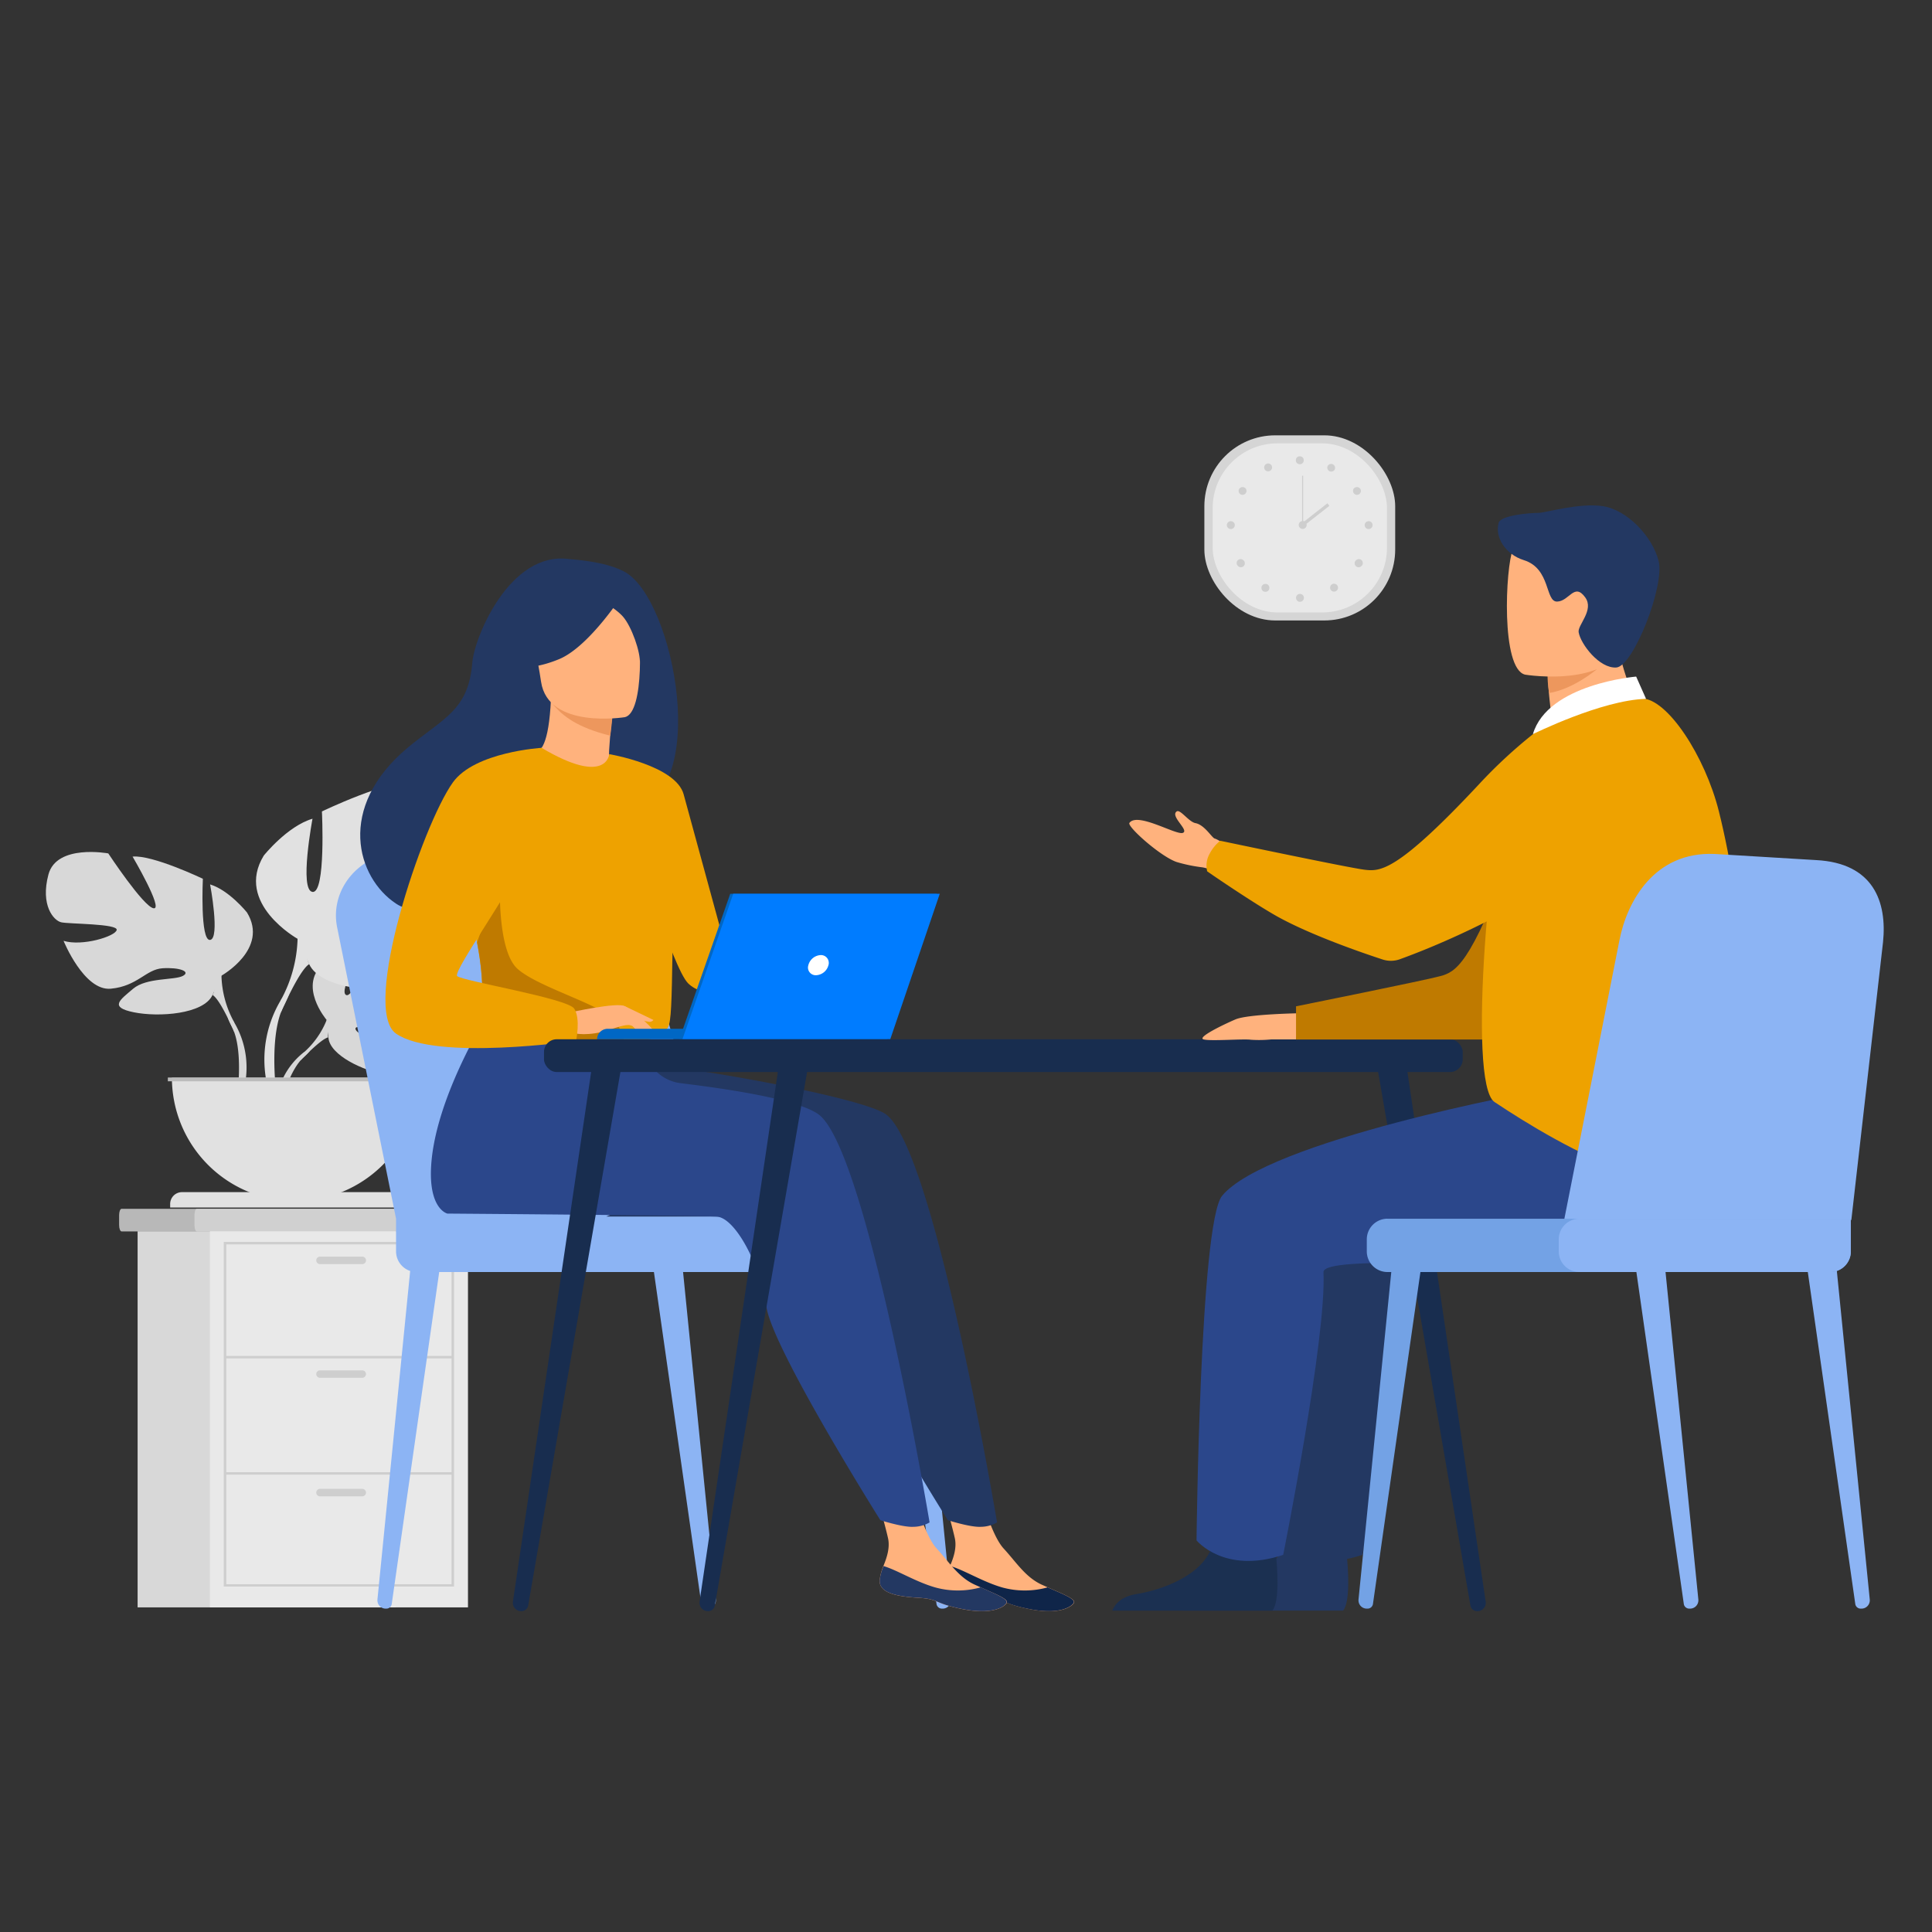 <svg id="Layer_1" data-name="Layer 1" xmlns="http://www.w3.org/2000/svg" viewBox="0 0 400 400"><rect x="0" y="0" width="400" height="400" fill="#333333" stroke="none"/><defs><style>.cls-1{fill:#d8d8d8;}.cls-2{fill:#e1e1e1;}.cls-3{fill:#bcbcbc;}.cls-4{fill:#b8b8b8;}.cls-5{fill:#d0d0d0;}.cls-6{fill:#e9e9e9;}.cls-7{fill:#cecece;}.cls-8{fill:#8cb4f4;}.cls-9{fill:#d5d5d5;}.cls-10{fill:#233862;}.cls-11{fill:#ffb27d;}.cls-12{fill:#0f2549;}.cls-13{fill:#2b478b;}.cls-14{fill:#ed975d;}.cls-15{fill:#eea200;}.cls-16{fill:#bf7a00;}.cls-17{fill:#0067c4;}.cls-18{fill:#007cff;}.cls-19{fill:#fff;}.cls-20{fill:#182d4f;}.cls-21{fill:#1b3051;}.cls-22{fill:#73a2e5;}</style></defs><title>Artboard 1</title><path class="cls-1" d="M67.62,211.16s-6.21-7.27-.39-11.88c0,0,4.28-2.58,7.76-2.38,0,0-4.93,8.27-3.34,9.1s4.83-9.58,4.83-9.58,9.71-.95,12.84.55c0,0-8.31,6.8-6.55,7.21s10.71-6.27,10.71-6.27,9,1.54,8.59,7.05-3.6,7.22-5,7.08-9.37-3.21-9.54-2.09,4.65,4.77,8,5c0,0-6.37,7-10.61,5s-4.6-5.24-7.24-6.45-4.89-1.2-3.81,0,5.87,2.43,7.38,5.1,2.86,4.47-1.52,3.81S68.27,218.5,68,214.83Z"/><path class="cls-1" d="M97.64,205.09s-24.55-1-30,6.07A17.73,17.73,0,0,1,62.78,218l-.57,1.56s4.25-4.48,5.72-4.77C67.93,214.83,65.56,206.14,97.64,205.09Z"/><path class="cls-1" d="M62.73,218a15.33,15.33,0,0,0-5.63,10.86l.95.08s1.69-7.2,4.77-10S62.73,218,62.73,218Z"/><path class="cls-1" d="M45.85,202s9.9-5.55,5.28-13.09c0,0-3.7-4.61-7.63-5.8,0,0,2.11,11.22,0,11.49S42,181.94,42,181.94s-10.46-5-14.55-4.59c0,0,6.46,11,4.36,10.7s-9.39-11.36-9.39-11.36-10.69-2-12.39,4.36,1.06,9.53,2.64,9.9,11.76.27,11.49,1.59-7.13,3.44-11,2.25c0,0,4.23,10.43,9.78,9.91s7.26-4,10.7-4.23,5.94.66,4.22,1.58-7.53.31-10.3,2.66-5,3.82.13,4.87S42.16,210,44,206Z"/><path class="cls-1" d="M14.94,183s27.74,9,30.91,19a21,21,0,0,0,2.64,9.65v2S45.63,206.92,44,206C44,206,50.2,197.27,14.94,183Z"/><path class="cls-1" d="M48.49,211.68a18.3,18.3,0,0,1,1.84,14.4l-1.1-.29s1.07-8.72-1.17-13.09S48.49,211.68,48.49,211.68Z"/><path class="cls-2" d="M61.61,194.37s-13.07-7.32-7-17.23c0,0,4.87-6.1,10.09-7.63,0,0-2.79,14.8,0,15.15S66.65,168,66.65,168s13.75-6.62,19.15-6.1c0,0-8.58,14.45-5.72,14.11s12.39-15,12.39-15,14.11-2.61,16.37,5.72-1.44,12.55-3.57,13.05-15.49.34-15.14,2.09,9.4,4.52,14.44,2.95c0,0-5.56,13.76-12.88,13.07s-9.53-5.23-14.1-5.58-7.84.88-5.57,2.09,9.92.4,13.58,3.51,6.62,5-.17,6.41-19,.53-21.42-4.7Z"/><path class="cls-2" d="M102.35,169.3s-36.57,11.86-40.74,25.07a27.92,27.92,0,0,1-3.48,12.71v2.61s3.81-8.88,5.92-10.1C64.05,199.59,55.86,188.1,102.35,169.3Z"/><path class="cls-2" d="M58.13,207.08a24,24,0,0,0-2.44,19l1.45-.39s-1.42-11.44,1.53-17.26S58.13,207.08,58.13,207.08Z"/><path class="cls-2" d="M61.17,248.67a25.57,25.57,0,0,0,25.57-25.55H35.59A25.57,25.57,0,0,0,61.17,248.67Z"/><path class="cls-2" d="M37.67,246.82h47a2.45,2.45,0,0,1,2.45,2.44V250H35.23v-.72A2.45,2.45,0,0,1,37.67,246.82Z"/><rect class="cls-3" x="34.75" y="223.09" width="52.58" height="0.78"/><path class="cls-4" d="M101,251.54v2.09c0,.73-.23,1.32-.51,1.32H25.17c-.28,0-.51-.59-.51-1.32v-2.06c0-.71.23-1.3.51-1.3h75.26C100.72,250.24,101,250.83,101,251.54Z"/><path class="cls-5" d="M101,251.54v2.09c0,.73-.21,1.32-.48,1.32H40.73c-.25,0-.47-.59-.47-1.32v-2.06c0-.71.22-1.3.47-1.3H100.5C100.74,250.24,101,250.83,101,251.54Z"/><rect class="cls-1" x="28.49" y="254.92" width="53.43" height="77.87"/><rect class="cls-6" x="43.46" y="254.92" width="53.43" height="77.87"/><path class="cls-7" d="M94,328.48H46.33V257.12H94ZM46.85,328H93.49V257.64H46.85Z"/><rect class="cls-7" x="46.59" y="280.73" width="47.16" height="0.51"/><rect class="cls-7" x="46.59" y="304.8" width="47.16" height="0.51"/><path class="cls-7" d="M75,261.72H66.25a.77.77,0,0,1-.77-.78h0a.77.77,0,0,1,.77-.77H75a.79.79,0,0,1,.78.77h0A.78.78,0,0,1,75,261.72Z"/><path class="cls-7" d="M75,285.26H66.25a.77.77,0,0,1-.77-.77h0a.76.76,0,0,1,.77-.77H75a.77.77,0,0,1,.78.77h0A.79.79,0,0,1,75,285.26Z"/><path class="cls-7" d="M75,309.8H66.25a.77.77,0,0,1-.77-.78h0a.77.77,0,0,1,.77-.77H75a.78.78,0,0,1,.78.77h0A.79.79,0,0,1,75,309.8Z"/><path class="cls-8" d="M146.36,333.05h.12a1.72,1.72,0,0,0,1.74-1.71v-.13l-6.9-68.86-6,.54,9.89,69.23A1.14,1.14,0,0,0,146.36,333.05Z"/><path class="cls-8" d="M80,333.05h-.12a1.71,1.71,0,0,1-1.74-1.69v-.15L85,262.35l6,.54-9.9,69.23A1.12,1.12,0,0,1,80,333.05Z"/><path class="cls-8" d="M195,333.05h.13a1.69,1.69,0,0,0,1.73-1.68v-.16L190,262.35l-6,.54,9.9,69.23A1.13,1.13,0,0,0,195,333.05Z"/><path class="cls-8" d="M82,252.33,69.78,191.89c-1.57-8.18,5.21-15.67,14-15.47l23.61.55a18.63,18.63,0,0,1,17.48,13.45l17.91,61.91Z"/><path class="cls-8" d="M89.42,252.33,77.18,191.89c-1.57-8.18,5.21-15.67,14-15.47l23.6.55a18.63,18.63,0,0,1,17.48,13.45l17.91,61.91Z"/><path class="cls-8" d="M178,263.36H86.29A4.28,4.28,0,0,1,82,259.09v-6.77h96a4.28,4.28,0,0,1,4.27,4.28h0v2.49A4.27,4.27,0,0,1,178,263.36Z"/><path class="cls-8" d="M187.28,263.36H130.77a4.26,4.26,0,0,1-4.26-4.26v-2.49a4.27,4.27,0,0,1,4.26-4.28h56.51a4.28,4.28,0,0,1,4.27,4.28h0v2.49a4.28,4.28,0,0,1-4.27,4.27Z"/><rect class="cls-9" x="249.35" y="90.13" width="39.51" height="38.33" rx="14.68" ry="14.68"/><rect class="cls-6" x="251.07" y="91.79" width="36.09" height="35.01" rx="13.41" ry="13.41"/><circle class="cls-7" cx="269.11" cy="95.29" r="0.82"/><path class="cls-7" d="M274.9,96.44a.82.82,0,0,1,1.43.8.83.83,0,0,1-1.13.28A.82.82,0,0,1,274.9,96.44Z"/><path class="cls-7" d="M280.56,100.94a.82.82,0,0,1,1.11.34.81.81,0,0,1-.22,1,.82.82,0,0,1-1-1.3Z"/><path class="cls-7" d="M283.36,107.9a.82.82,0,1,1-.82.82h0a.81.81,0,0,1,.81-.81Z"/><path class="cls-7" d="M281.92,116a.8.8,0,0,1,0,1.14h0a.82.82,0,0,1-1.15.12.83.83,0,0,1-.12-1.16l.12-.11a.82.82,0,0,1,1.15,0Z"/><path class="cls-7" d="M276.78,121.09a.81.81,0,0,1,0,1.16.82.82,0,0,1-1.16,0,.83.83,0,0,1,0-1.16h0a.82.82,0,0,1,1.15,0Z"/><path class="cls-7" d="M268.33,123.79a.81.81,0,0,1,.81-.83.82.82,0,1,1,0,1.64h0a.81.81,0,0,1-.81-.81Z"/><path class="cls-7" d="M263.3,96.44a.82.82,0,1,0-1.45.76.08.08,0,0,0,0,0,.82.82,0,0,0,1.43-.8Z"/><path class="cls-7" d="M257.64,100.94a.82.82,0,0,0-1.11.34.81.81,0,0,0,.22,1,.82.82,0,0,0,1-1.3Z"/><path class="cls-7" d="M254.83,107.9a.82.82,0,1,0,.82.82h0a.81.81,0,0,0-.81-.81Z"/><path class="cls-7" d="M256.27,116a.81.81,0,0,0,0,1.14h0a.84.84,0,0,0,1.16.12.82.82,0,0,0,.11-1.16.57.57,0,0,0-.11-.11.82.82,0,0,0-1.15,0Z"/><circle class="cls-7" cx="261.99" cy="121.71" r="0.82"/><path class="cls-7" d="M268.89,108.69a.82.82,0,1,1,.82.82h0A.82.82,0,0,1,268.89,108.69Z"/><rect class="cls-7" x="269.59" y="98.49" width="0.22" height="10.22"/><rect class="cls-7" x="268.87" y="106.25" width="6.89" height="0.67" transform="translate(-7.7 190.89) rotate(-38.13)"/><path class="cls-10" d="M163.37,239.68c-5.05,8.79-11.44,12.19-11.44,12.19h-26.4S167.25,233,163.37,239.68Z"/><path class="cls-11" d="M196,327.05c-.28,2.78,3.57,3.49,8.05,3.76s3.11,1.17,9.23,2.36,8.58-.48,9.06-1.3-2.44-1.91-5.47-3.25l-1.14-.51c-3.4-1.54-5.29-4.63-7.93-7.5S203,309.23,203,309.23l-8.32-1.9s2.26,7.79,3,11.11c.45,2-.27,4.12-1,5.78A10.85,10.85,0,0,0,196,327.05Z"/><path class="cls-12" d="M204,330.8c4.47.28,3.11,1.17,9.23,2.36s8.58-.48,9.06-1.3-2.44-1.91-5.47-3.25l0,.06a17.68,17.68,0,0,1-9.3,0c-4-1.15-7.94-3.62-10.74-4.43A10.8,10.8,0,0,0,196,327C195.7,329.82,199.55,330.53,204,330.8Z"/><path class="cls-10" d="M183.38,230.68c-4.48-3.15-34.08-8.75-49.2-10.38l-16.69-14.49S103.27,226.87,103.18,243c-.05,7.51,3.42,8.26,3.42,8.26s53.53.4,55.87.64c3.82.4,8.91,10,10.18,18.68s23.59,44.16,23.59,44.16,4.65,1.49,6.81,1.37a6.8,6.8,0,0,0,3.38-.91S193.47,237.76,183.38,230.68Z"/><path class="cls-11" d="M182.14,327.05c-.29,2.78,3.56,3.49,8,3.76s3.12,1.17,9.24,2.36,8.59-.48,9.05-1.3S206,330,203,328.62l-1.14-.51c-3.41-1.54-5.29-4.63-7.93-7.5s-4.77-11.38-4.77-11.38l-8.31-1.9s2.26,7.79,3,11.11c.46,2-.27,4.12-.95,5.78A10.85,10.85,0,0,0,182.14,327.05Z"/><path class="cls-10" d="M190.14,330.8c4.48.28,3.11,1.17,9.24,2.36s8.58-.48,9-1.3S206,330,203,328.61l-.05.06a17.6,17.6,0,0,1-9.28,0c-4.06-1.15-7.95-3.62-10.74-4.43a10.43,10.43,0,0,0-.79,2.8C181.85,329.82,185.7,330.53,190.14,330.8Z"/><path class="cls-13" d="M169.41,230.68c-3.89-2.74-15.59-4.85-28.5-6.42a8.69,8.69,0,0,1-7.37-6.52h0l-30-11.93S89.3,226.87,89.21,243c0,7.51,3.42,8.26,3.42,8.26s53.53.4,55.87.64c3.82.4,8.91,10,10.18,18.68s23.59,44.16,23.59,44.16,4.65,1.49,6.81,1.37a6.8,6.8,0,0,0,3.38-.91S179.5,237.76,169.41,230.68Z"/><path class="cls-10" d="M129.22,118.33c-4.12-2.16-10.4-2.46-11.44-2.59-12.2-1.64-19.55,16.1-20,21.47-.79,9.91-6,11.45-13.41,17.62-14.79,12.4-10.49,26.89-2.37,32.26,4.86,3.23,13.35,0,13.35,0s23.39-13,34.87-19.32C147.5,165.32,139.74,123.85,129.22,118.33Z"/><path class="cls-11" d="M126.68,161.67s-5.42,2.52-9.38,1.21c-3.71-1.23-7-6.82-6.94-6.83,1.61-.23,3.25-1.83,3.71-11.27l.72.19,12,3s-.48,3.81-.68,7.41C126,158.43,126,161.31,126.68,161.67Z"/><path class="cls-14" d="M126.81,148s0,.79-.45,4.33c-6.8-1.72-9.8-4-11.91-6.55Z"/><path class="cls-11" d="M129.38,148.48s-15.9,2.59-17.36-7.34-4.49-16.27,5.59-18.34,12.62,1.43,13.91,4.62S133.47,147.55,129.38,148.48Z"/><path class="cls-10" d="M129.39,122.39s-7.22,11.44-13.66,14.09-9.61,1.32-9.61,1.32a27.07,27.07,0,0,0,3.69-10.41,4.91,4.91,0,0,1,3-3.93C117.46,121.61,126.4,118.7,129.39,122.39Z"/><path class="cls-10" d="M123,123.49s4.24,2.17,6,4.2,3.63,7.28,3.48,9.68c0,0,2.09-11.45-2.26-15.4C125.64,117.8,123,123.49,123,123.49Z"/><path class="cls-15" d="M139.4,185.93c-.49,32.31-.14,25.55-3.67,28.61-.85.73-3.25,1.17-6.39,1.38-9.91.66-27.33-.95-28-2.8-2.29-6.34-.68-8.31-2.58-18-.19-1-.44-2.14-.74-3.36-1.58-6.68-3.13-8.93,2.51-19.63,5.11-9.7,11.13-17.57,11.61-17.29,13.49,8,14,1.3,14,1.3S139.6,170.15,139.4,185.93Z"/><path class="cls-15" d="M126.11,156.13s13.8,2.34,15.43,8.32l11.23,41.12s-7.06,1.27-10.32-2-11.35-30.26-11.35-30.26Z"/><path class="cls-16" d="M129.34,215.92c-9.91.66-27.33-.95-28-2.8-2.29-6.34-.68-8.31-2.58-18l4.77-13.45s-.79,15,3.63,18.93,18.12,7.62,20.24,10.89A12.31,12.31,0,0,1,129.34,215.92Z"/><path class="cls-11" d="M118,209.62s9.78-2.18,11.36-1.31,5.42,4,5.91,5.13-3.51-.84-4.82-1.18c-.83-.23-3.05.54-4.14.9-4.62,1.54-7.44.75-7.44.75Z"/><path class="cls-15" d="M112.15,154.83s-13.84.82-18.38,7.15C87.37,170.9,74.7,208.91,82,214c8.19,5.72,37.26,1.5,37.26,1.5s1-4.53-.37-6.67-23.23-5.73-24.24-6.74,12.62-19.69,12.62-22.72S112.15,154.83,112.15,154.83Z"/><path class="cls-11" d="M129.81,211a19.52,19.52,0,0,0,2.71,3,1.88,1.88,0,0,0,1.11.23l-1.37-2.48Z"/><path class="cls-11" d="M129.34,208.31l5.95,2.86a1.06,1.06,0,0,1-1,.38,14.48,14.48,0,0,1-2.58-.7Z"/><path class="cls-17" d="M151.27,215.17H123.62A2.19,2.19,0,0,1,125.8,213h25.47Z"/><polygon class="cls-17" points="151.19 185.04 193.94 185.04 183.69 215.16 140.66 215.16 151.19 185.04"/><polygon class="cls-18" points="194.57 185.04 184.32 215.16 141.29 215.16 151.81 185.04 194.57 185.04"/><path class="cls-19" d="M171.52,199.83a2.77,2.77,0,0,1-2.56,2.08,1.6,1.6,0,0,1-1.68-1.53,1.75,1.75,0,0,1,.08-.55,2.78,2.78,0,0,1,2.56-2.09,1.61,1.61,0,0,1,1.67,1.55A1.41,1.41,0,0,1,171.52,199.83Z"/><rect class="cls-20" x="112.63" y="215.17" width="190.21" height="6.78" rx="2.62" ry="2.62"/><path class="cls-20" d="M306,333.56h.09a1.72,1.72,0,0,0,1.51-1.91l-16.69-113-6.12.17,19.65,113.62A1.41,1.41,0,0,0,306,333.56Z"/><path class="cls-20" d="M107.78,333.56h-.08a1.72,1.72,0,0,1-1.51-1.91l16.69-113,6.11.17L109.35,332.43A1.42,1.42,0,0,1,107.78,333.56Z"/><path class="cls-20" d="M146.43,333.56h-.07a1.74,1.74,0,0,1-1.53-1.91l16.7-113,6.11.17L148,332.41A1.4,1.4,0,0,1,146.43,333.56Z"/><path class="cls-10" d="M244.94,333.46h33.13c1.59-1.91,1-9.11.76-11.44a2.77,2.77,0,0,0-.08-.74s-11.31-9.06-12.86-2.13c-.05.22-.11.43-.18.64-1.95,6.48-10.73,9.43-15.81,10.25C246.6,330.55,245.38,332.27,244.94,333.46Z"/><path class="cls-10" d="M335.34,225.81c-1.2,0-56.75,10.43-65.95,21.8-4.58,5.73-5.27,71.31-5.27,71.31s5.72,7.05,17.95,3c0,0,9-44.91,8.33-58.52-.18-3.77,38-.55,44.94-2.36s24-17,20.28-24.39S335.34,225.81,335.34,225.81Z"/><path class="cls-11" d="M269.63,209.77s-11.2.15-13.85,1.29-8,3.74-6.59,4.14,8.3-.16,9.79.07a25.84,25.84,0,0,0,4.22-.07h5.13Z"/><path class="cls-11" d="M256.53,182.84a20.38,20.38,0,0,0-7.53-3.26,32.19,32.19,0,0,1-5.42-1.12c-3.42-1.21-10.27-7.36-9.75-8.08,1.67-2.32,9.66,2.58,11.06,2.06S242.2,169,243.62,168c.74-.52,2.48,2.15,3.89,2.42,1.91.36,3.41,3.07,4,3.2,1.12.28,6,3.94,6,3.94Z"/><path class="cls-16" d="M329.8,151s-8.52,2.65-16.93,25.8-11.6,24.44-14.65,25.29-29.89,6.26-29.89,6.26v6.87h41.31s15.5-14.75,20.14-24.66S329.8,151,329.8,151Z"/><path class="cls-21" d="M230.29,333.46h33.14c1.59-1.91,1-9.11.76-11.44-.05-.48-.09-.74-.09-.74s-11.31-9.06-12.86-2.13c-.05.22-.11.43-.17.64-1.91,6.48-10.74,9.43-15.81,10.25C232,330.55,230.75,332.27,230.29,333.46Z"/><path class="cls-13" d="M319,225.81c-1.2,0-56.76,10.43-66,21.8-4.58,5.73-5.27,71.31-5.27,71.31s5.72,7.05,17.94,3c0,0,9-44.91,8.34-58.52-.18-3.77,38-.55,44.94-2.36s24-17,20.28-24.39S319,225.81,319,225.81Z"/><path class="cls-11" d="M322.45,158.28a54.06,54.06,0,0,0,11.8-2.58c4.53-1.47,8.18-3.61,5.83-7.75-2.16-3.81-5.67-12.33-5.43-19.4l-8.43,6.84L320.49,140a69.46,69.46,0,0,0,.65,7.48c.12.87.25,1.8.41,2.81a2,2,0,0,1-.95,2l-.13.07a3.21,3.21,0,0,0,2,5.86Z"/><path class="cls-14" d="M320.49,138.85s-.29,1,.21,4.64c5.11-.83,9.87-4.9,9.87-4.9-2.59-.72-3.53-3.52-5.47-3.26Z"/><path class="cls-11" d="M315.77,139.68s19.63,3.26,21.47-9,5.62-20.08-6.84-22.67-15.59,1.7-17.16,5.64S310.72,138.52,315.77,139.68Z"/><path class="cls-10" d="M310.28,108.23c-.84,3,1.42,6.56,5.21,7.74,5.62,1.75,4.38,8.65,6.9,8.58s3.55-4,5.81-.87c1.91,2.63-1.6,5.72-1.36,7.21.42,2.48,4.31,7.55,7.81,7.31s10.06-16.91,8.75-22.06-6.56-10.58-11.52-11.34-11.86,1.39-13.45,1.39S310.77,106.64,310.28,108.23Z"/><path class="cls-15" d="M355.88,168c-2.86-11.44-10.68-23.4-16-23.39-9,0-22,2.41-27.26,15.34-3.86,9.53-9,64.31-3.2,68.21,13.35,8.91,44.15,27.09,49.63,8.59C364.1,219.69,360.82,187.78,355.88,168Z"/><path class="cls-15" d="M333.94,156.6A10.68,10.68,0,0,0,317.39,152,101.78,101.78,0,0,0,306,162.6c-16.85,18-20.28,17.84-23.45,17.47s-29.91-6-29.91-6a8.26,8.26,0,0,0-2.17,2.64,5,5,0,0,0-.54,3.67c-1.05-.67,9.48,6.58,14.72,9.48,6.93,3.81,17.36,7.4,21.51,8.76a5.52,5.52,0,0,0,3.61,0c6.17-2.23,26.87-10.32,43.72-24.38C337.94,170.44,336.33,162.82,333.94,156.6Z"/><path class="cls-19" d="M340.8,144.69l-2.05-4.61s-18.3,1.49-21.38,11.91C317.39,152,331.58,144.93,340.8,144.69Z"/><path class="cls-8" d="M385.26,333.05h.12a1.72,1.72,0,0,0,1.74-1.71v-.13l-6.9-68.86-6,.54,9.9,69.23A1.13,1.13,0,0,0,385.26,333.05Z"/><path class="cls-8" d="M349.77,333.05h.12a1.72,1.72,0,0,0,1.74-1.71v-.13l-6.9-68.86-6,.54,9.89,69.23A1.14,1.14,0,0,0,349.77,333.05Z"/><path class="cls-22" d="M283.14,333.05H283a1.71,1.71,0,0,1-1.74-1.69.76.76,0,0,1,0-.15l6.89-68.86,6,.54-9.9,69.23A1.13,1.13,0,0,1,283.14,333.05Z"/><path class="cls-8" d="M383.3,252.59l6.56-57.52c.85-8.28-1.91-16.4-13.89-17l-21-1.27c-12.48-.52-18.12,9.86-19.68,17.85l-12.5,63.23Z"/><path class="cls-22" d="M287.25,252.33H383.2v6.77a4.28,4.28,0,0,1-4.26,4.26H287.25a4.28,4.28,0,0,1-4.27-4.27h0V256.6a4.28,4.28,0,0,1,4.27-4.28h0Z"/><path class="cls-8" d="M327,252.33H383.2v6.77a4.28,4.28,0,0,1-4.26,4.26H327a4.28,4.28,0,0,1-4.28-4.27h0V256.6a4.28,4.28,0,0,1,4.28-4.28h0Z"/></svg>